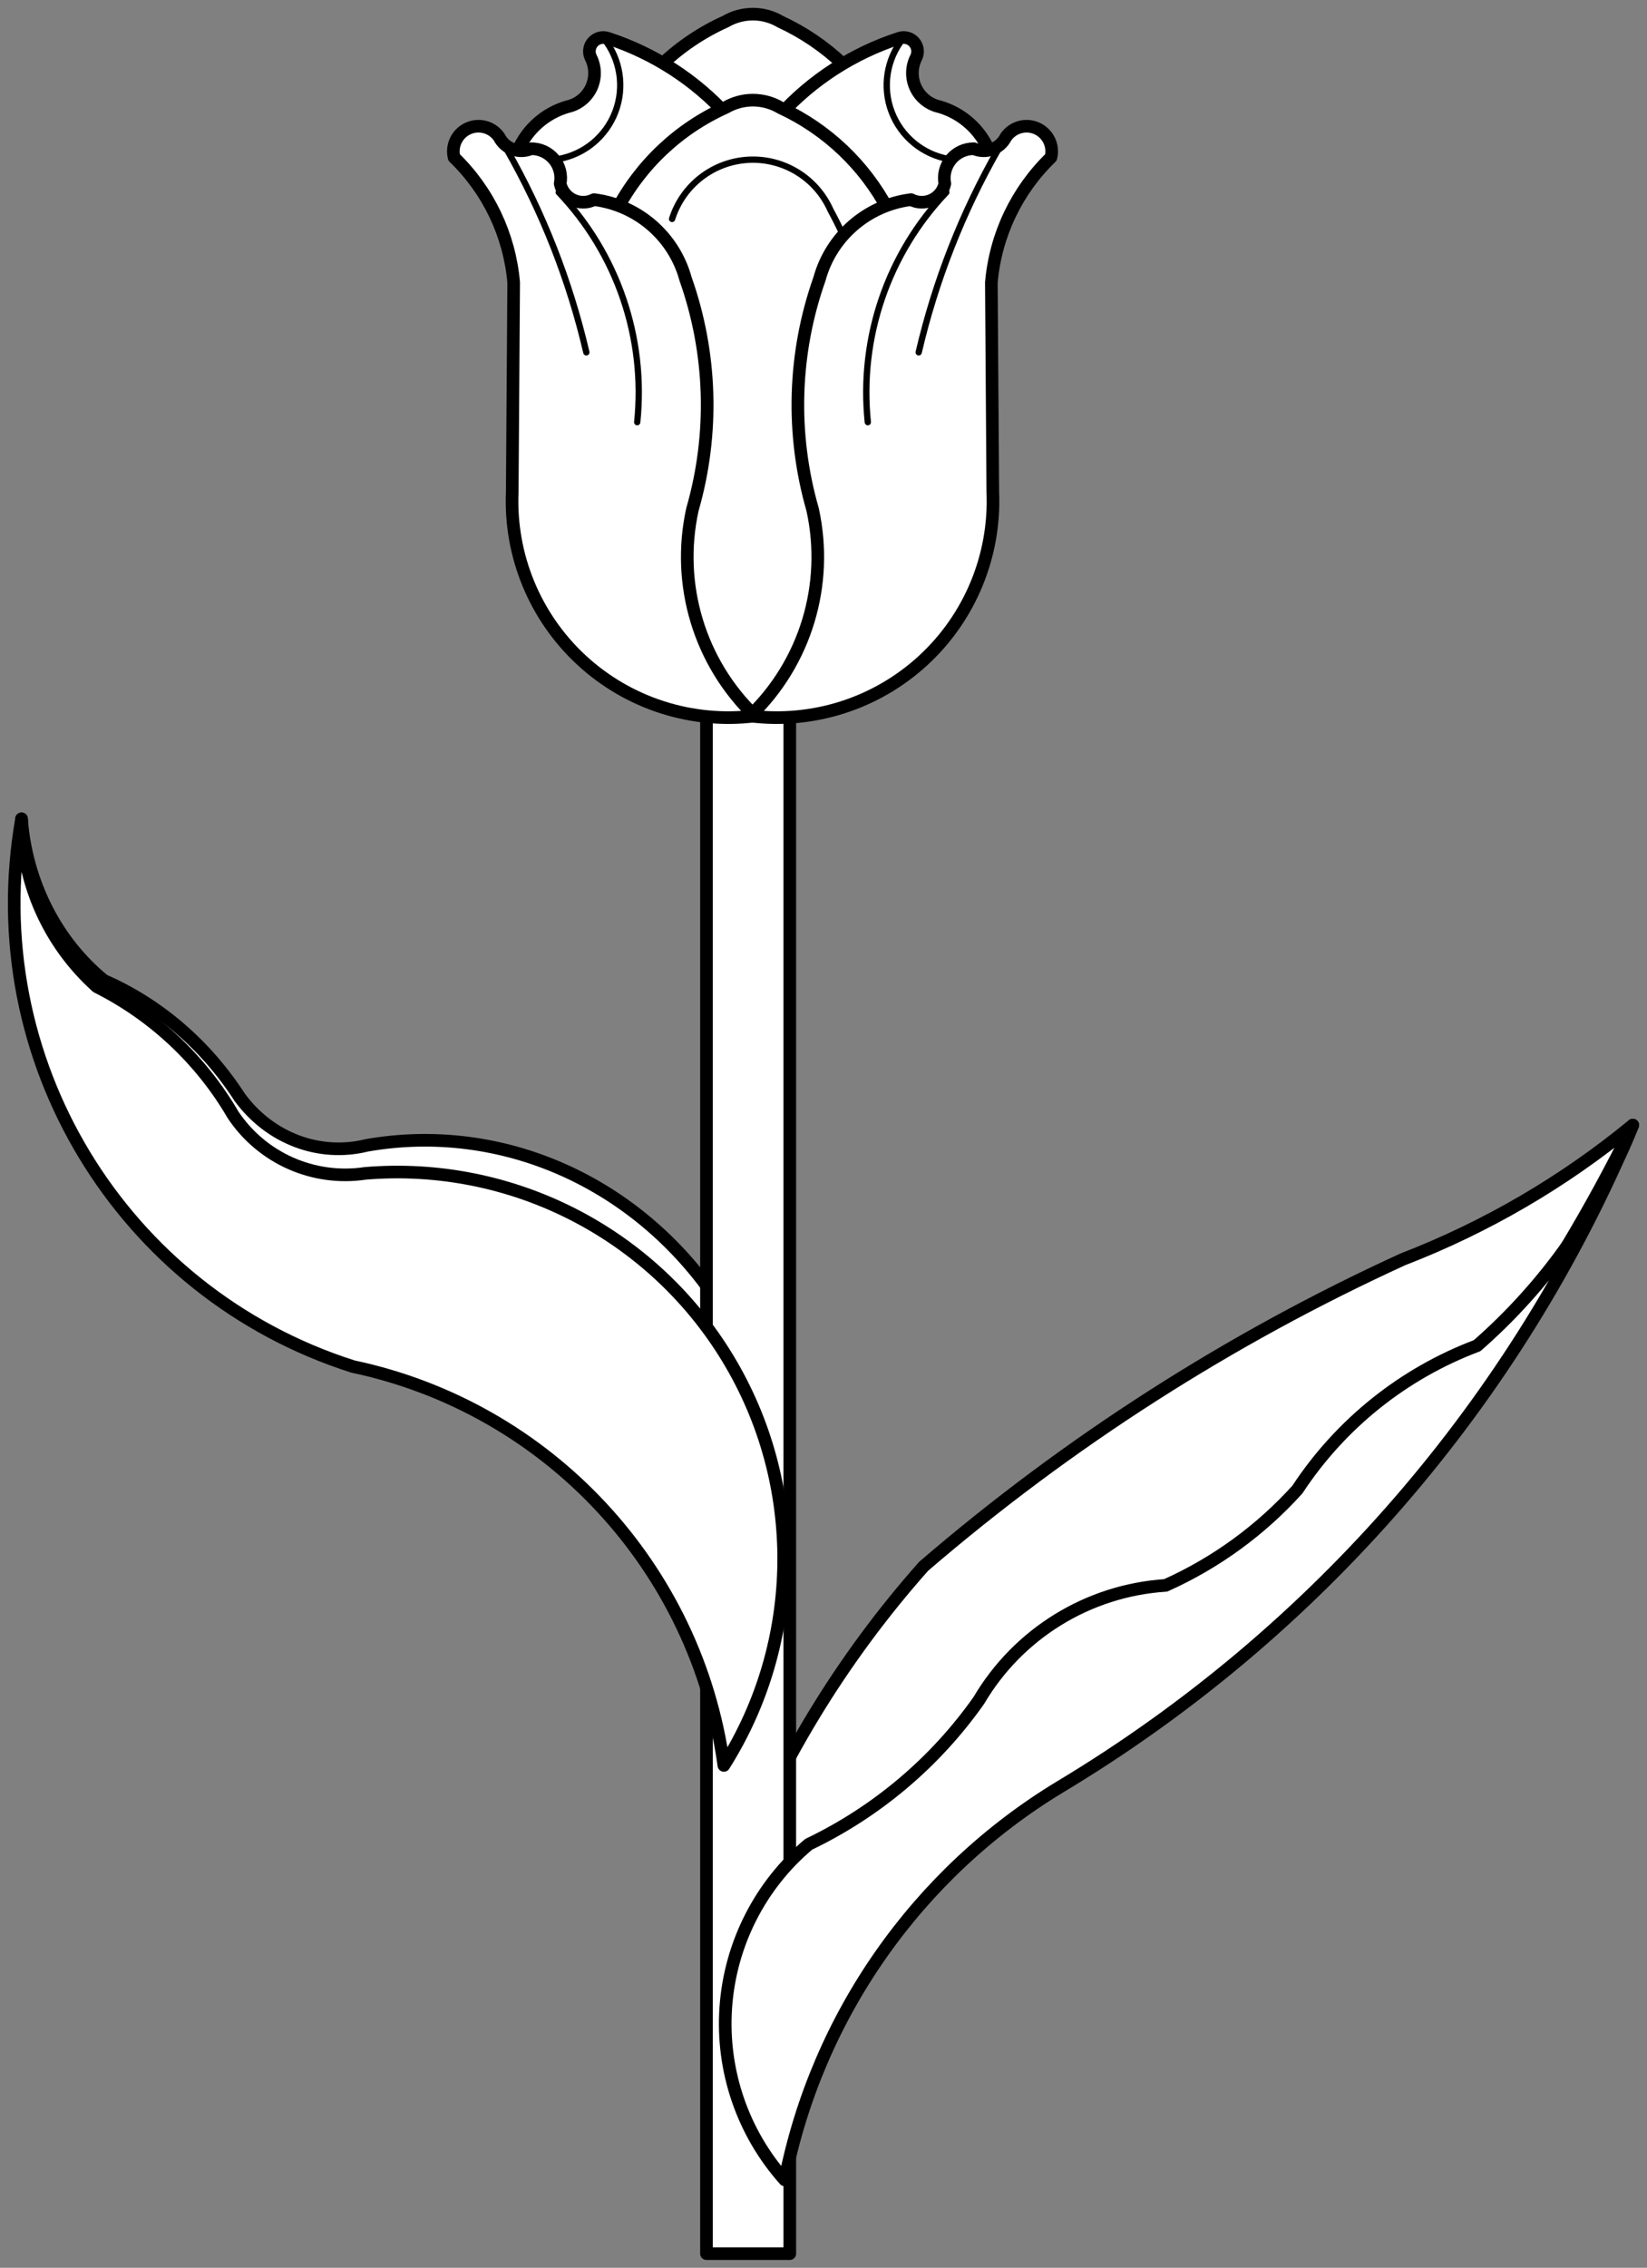 <?xml version="1.0" encoding="UTF-8" standalone="no"?>
<!DOCTYPE svg PUBLIC "-//W3C//DTD SVG 1.1//EN" "http://www.w3.org/Graphics/SVG/1.1/DTD/svg11.dtd">
<svg xmlns:xl="http://www.w3.org/1999/xlink" xmlns="http://www.w3.org/2000/svg" xmlns:dc="http://purl.org/dc/elements/1.1/" version="1.1" viewBox="38.25 60.761 261 359.102" width="261" height="359.102">
  <rect x="38.25" y="60.761" width="261" height="359.102" fill="#808080" stroke="none"/>
  <defs>
    <clipPath id="artboard_clip_path">
      <path d="M 38.25 60.761 L 299.25 60.761 L 299.25 419.863 L 38.25 419.863 Z"/>
    </clipPath>
  </defs>
  <g id="Tulip_Slipped_and_Leaved_(1)" stroke="none" stroke-dasharray="none" stroke-opacity="1" fill="none" fill-opacity="1">
    <title>Tulip Slipped and Leaved (1)</title>
    <g id="Tulip_Slipped_and_Leaved_(1)_Layer_2" clip-path="url(#artboard_clip_path)">
      <title>Layer 2</title>
      <g id="Group_155">
        <g id="Graphic_173">
          <path d="M 156.109 331.128 C 166.219 310.576 164.609 285.66 151.952 266.799 C 139.296 247.938 117.773 238.381 96.384 242.126 C 88.867 243.986 81.024 241.029 76.247 234.534 C 70.893 226.249 63.406 219.813 54.7 216.01 C 47.171 209.846 42.43 200.549 41.655 190.426 C 38.23 228.813 61.809 264 96.835 272.771 C 126.097 276.868 149.813 300.217 156.109 331.128 Z" fill="#FFFFFF"/>
          <path d="M 156.109 331.128 C 166.219 310.576 164.609 285.66 151.952 266.799 C 139.296 247.938 117.773 238.381 96.384 242.126 C 88.867 243.986 81.024 241.029 76.247 234.534 C 70.893 226.249 63.406 219.813 54.7 216.01 C 47.171 209.846 42.43 200.549 41.655 190.426 C 38.23 228.813 61.809 264 96.835 272.771 C 126.097 276.868 149.813 300.217 156.109 331.128 Z" stroke="black" stroke-linecap="round" stroke-linejoin="round" stroke-width="2"/>
        </g>
        <g id="Graphic_172">
          <path d="M 162.987 404.434 C 152.662 391.657 149.388 374.573 154.257 358.884 C 161.255 340.475 171.548 323.495 184.631 308.773 C 207.533 289.092 233.092 272.733 260.555 260.178 C 273.76 255.084 286.064 247.906 296.998 238.918 C 271.103 291.793 227.807 334.152 174.378 358.884 C 164.433 371.833 160.307 388.328 162.987 404.434 Z" fill="#FFFFFF"/>
          <path d="M 162.987 404.434 C 152.662 391.657 149.388 374.573 154.257 358.884 C 161.255 340.475 171.548 323.495 184.631 308.773 C 207.533 289.092 233.092 272.733 260.555 260.178 C 273.76 255.084 286.064 247.906 296.998 238.918 C 271.103 291.793 227.807 334.152 174.378 358.884 C 164.433 371.833 160.307 388.328 162.987 404.434 Z" stroke="black" stroke-linecap="round" stroke-linejoin="round" stroke-width="2"/>
        </g>
        <g id="Graphic_171">
          <rect x="150.203" y="161.878" width="13.205" height="255.745" fill="#FFFFFF"/>
          <rect x="150.203" y="161.878" width="13.205" height="255.745" stroke="black" stroke-linecap="round" stroke-linejoin="round" stroke-width="2"/>
        </g>
        <g id="Graphic_170">
          <path d="M 152.962 340.316 C 165.38 320.678 165.614 295.704 153.566 275.836 C 141.519 255.969 119.264 244.631 96.11 246.565 C 87.93 247.785 79.781 244.178 75.185 237.303 C 70.112 228.593 62.615 221.546 53.607 217.023 C 46.043 210.245 41.705 200.578 41.67 190.421 C 34.998 228.401 57.439 265.463 94.187 277.153 C 125.142 283.699 148.658 308.971 152.962 340.316 Z" fill="#FFFFFF"/>
          <path d="M 152.962 340.316 C 165.38 320.678 165.614 295.704 153.566 275.836 C 141.519 255.969 119.264 244.631 96.11 246.565 C 87.93 247.785 79.781 244.178 75.185 237.303 C 70.112 228.593 62.615 221.546 53.607 217.023 C 46.043 210.245 41.705 200.578 41.67 190.421 C 34.998 228.401 57.439 265.463 94.187 277.153 C 125.142 283.699 148.658 308.971 152.962 340.316 Z" stroke="black" stroke-linecap="round" stroke-linejoin="round" stroke-width="2"/>
        </g>
        <g id="Graphic_169">
          <path d="M 162.612 405.952 C 155.926 398.464 152.556 388.589 153.27 378.576 C 153.985 368.563 158.723 359.266 166.404 352.803 C 177.19 347.642 186.472 339.8 193.363 330.028 C 199.606 319.427 210.691 312.604 222.968 311.807 C 230.907 308.25 238.019 303.08 243.851 296.624 C 250.695 286.212 260.664 278.238 272.325 273.849 C 283.208 264.332 291.666 252.359 297 238.921 C 278.684 282.616 246.898 319.323 206.27 343.696 C 183.611 357.387 167.764 379.985 162.612 405.952 Z" fill="#FFFFFF"/>
          <path d="M 162.612 405.952 C 155.926 398.464 152.556 388.589 153.27 378.576 C 153.985 368.563 158.723 359.266 166.404 352.803 C 177.19 347.642 186.472 339.8 193.363 330.028 C 199.606 319.427 210.691 312.604 222.968 311.807 C 230.907 308.25 238.019 303.08 243.851 296.624 C 250.695 286.212 260.664 278.238 272.325 273.849 C 283.208 264.332 291.666 252.359 297 238.921 C 278.684 282.616 246.898 319.323 206.27 343.696 C 183.611 357.387 167.764 379.985 162.612 405.952 Z" stroke="black" stroke-linecap="round" stroke-linejoin="round" stroke-width="2"/>
        </g>
        <g id="Graphic_168">
          <path d="M 157.388 160.447 L 157.388 160.578 L 157.503 160.512 L 157.618 160.578 L 157.618 160.447 C 171.077 152.683 180.897 139.887 184.914 124.877 C 188.931 109.867 186.815 93.877 179.033 80.428 C 175.269 73.293 169.264 67.592 161.942 64.205 C 159.265 62.613 155.936 62.597 153.245 64.164 C 145.827 67.499 139.743 73.226 135.965 80.428 C 128.184 93.878 126.069 109.869 130.088 124.879 C 134.106 139.888 143.928 152.684 157.388 160.447 Z" fill="#FFFFFF"/>
          <path d="M 157.388 160.447 L 157.388 160.578 L 157.503 160.512 L 157.618 160.578 L 157.618 160.447 C 171.077 152.683 180.897 139.887 184.914 124.877 C 188.931 109.867 186.815 93.877 179.033 80.428 C 175.269 73.293 169.264 67.592 161.942 64.205 C 159.265 62.613 155.936 62.597 153.245 64.164 C 145.827 67.499 139.743 73.226 135.965 80.428 C 128.184 93.878 126.069 109.869 130.088 124.879 C 134.106 139.888 143.928 152.684 157.388 160.447 Z" stroke="black" stroke-linecap="round" stroke-linejoin="round" stroke-width="2"/>
        </g>
        <g id="Graphic_167">
          <path d="M 120.341 84.568 C 121.789 81.213 124.66 78.681 128.17 77.664 C 129.829 77.305 131.226 76.193 131.949 74.656 C 132.671 73.12 132.636 71.334 131.855 69.827 C 131.478 69.017 131.629 68.059 132.236 67.404 C 132.843 66.748 133.786 66.524 134.623 66.838 C 141.868 69.201 148.376 73.406 153.508 79.04 C 179.23 104.449 180.547 145.551 156.505 172.555 C 133.439 149.063 120.462 117.49 120.341 84.568 Z" fill="#FFFFFF"/>
          <path d="M 120.341 84.568 C 121.789 81.213 124.66 78.681 128.17 77.664 C 129.829 77.305 131.226 76.193 131.949 74.656 C 132.671 73.12 132.636 71.334 131.855 69.827 C 131.478 69.017 131.629 68.059 132.236 67.404 C 132.843 66.748 133.786 66.524 134.623 66.838 C 141.868 69.201 148.376 73.406 153.508 79.04 C 179.23 104.449 180.547 145.551 156.505 172.555 C 133.439 149.063 120.462 117.49 120.341 84.568 Z" stroke="black" stroke-linecap="round" stroke-linejoin="round" stroke-width="2"/>
        </g>
        <g id="Graphic_166">
          <path d="M 133.932 66.835 C 136.56 70.115 137.257 74.539 135.766 78.467 C 134.275 82.396 130.818 85.243 126.677 85.954" stroke="black" stroke-linecap="round" stroke-linejoin="round" stroke-width="1"/>
        </g>
        <g id="Graphic_165">
          <path d="M 194.967 84.568 C 193.519 81.213 190.648 78.681 187.138 77.664 C 185.479 77.305 184.082 76.193 183.359 74.656 C 182.637 73.12 182.671 71.334 183.453 69.827 C 183.829 69.017 183.679 68.059 183.072 67.404 C 182.465 66.748 181.521 66.524 180.685 66.838 C 173.439 69.201 166.932 73.406 161.8 79.04 C 136.078 104.449 134.761 145.551 158.803 172.555 C 181.869 149.063 194.846 117.49 194.967 84.568 Z" fill="#FFFFFF"/>
          <path d="M 194.967 84.568 C 193.519 81.213 190.648 78.681 187.138 77.664 C 185.479 77.305 184.082 76.193 183.359 74.656 C 182.637 73.12 182.671 71.334 183.453 69.827 C 183.829 69.017 183.679 68.059 183.072 67.404 C 182.465 66.748 181.521 66.524 180.685 66.838 C 173.439 69.201 166.932 73.406 161.8 79.04 C 136.078 104.449 134.761 145.551 158.803 172.555 C 181.869 149.063 194.846 117.49 194.967 84.568 Z" stroke="black" stroke-linecap="round" stroke-linejoin="round" stroke-width="2"/>
        </g>
        <g id="Graphic_164">
          <path d="M 181.375 66.835 C 178.748 70.115 178.05 74.539 179.542 78.467 C 181.032 82.396 184.49 85.243 188.631 85.954" stroke="black" stroke-linecap="round" stroke-linejoin="round" stroke-width="1"/>
        </g>
        <g id="Graphic_163">
          <path d="M 157.388 174.067 L 157.388 174.198 L 157.503 174.132 L 157.618 174.198 L 157.618 174.067 C 171.077 166.303 180.897 153.507 184.914 138.497 C 188.931 123.488 186.815 107.497 179.033 94.048 C 175.269 86.913 169.264 81.213 161.942 77.825 C 159.265 76.233 155.936 76.217 153.245 77.784 C 145.827 81.119 139.743 86.846 135.965 94.048 C 128.184 107.498 126.069 123.489 130.088 138.499 C 134.106 153.509 143.928 166.304 157.388 174.067 Z" fill="#FFFFFF"/>
          <path d="M 157.388 174.067 L 157.388 174.198 L 157.503 174.132 L 157.618 174.198 L 157.618 174.067 C 171.077 166.303 180.897 153.507 184.914 138.497 C 188.931 123.488 186.815 107.497 179.033 94.048 C 175.269 86.913 169.264 81.213 161.942 77.825 C 159.265 76.233 155.936 76.217 153.245 77.784 C 145.827 81.119 139.743 86.846 135.965 94.048 C 128.184 107.498 126.069 123.489 130.088 138.499 C 134.106 153.509 143.928 166.304 157.388 174.067 Z" stroke="black" stroke-linecap="round" stroke-linejoin="round" stroke-width="2"/>
        </g>
        <g id="Graphic_162">
          <path d="M 144.755 95.428 C 146.442 90.099 151.25 86.37 156.832 86.062 C 162.413 85.755 167.602 88.933 169.864 94.044 C 175.4 104.207 178.178 115.642 177.922 127.211" stroke="black" stroke-linecap="round" stroke-linejoin="round" stroke-width="1"/>
        </g>
        <g id="Graphic_161">
          <path d="M 157.889 174.135 C 147.886 175.377 137.843 172.153 130.432 165.32 C 123.022 158.487 118.995 148.738 119.424 138.667 L 119.653 105.5 C 118.996 97.975 115.642 90.94 110.21 85.69 C 109.745 83.822 110.682 81.889 112.437 81.099 C 114.192 80.308 116.261 80.886 117.352 82.472 C 118.288 84.326 120.504 85.132 122.413 84.314 C 123.808 84.298 125.137 84.911 126.031 85.983 C 126.925 87.055 127.289 88.472 127.023 89.842 C 127.269 90.976 128.028 91.932 129.077 92.428 C 130.127 92.924 131.347 92.903 132.379 92.372 C 139.313 93.231 145.043 98.189 146.891 104.927 C 151.049 116.685 151.43 129.449 147.98 141.435 C 145.357 153.317 149.112 165.708 157.889 174.135 Z" fill="#FFFFFF"/>
          <path d="M 157.889 174.135 C 147.886 175.377 137.843 172.153 130.432 165.32 C 123.022 158.487 118.995 148.738 119.424 138.667 L 119.653 105.5 C 118.996 97.975 115.642 90.94 110.21 85.69 C 109.745 83.822 110.682 81.889 112.437 81.099 C 114.192 80.308 116.261 80.886 117.352 82.472 C 118.288 84.326 120.504 85.132 122.413 84.314 C 123.808 84.298 125.137 84.911 126.031 85.983 C 126.925 87.055 127.289 88.472 127.023 89.842 C 127.269 90.976 128.028 91.932 129.077 92.428 C 130.127 92.924 131.347 92.903 132.379 92.372 C 139.313 93.231 145.043 98.189 146.891 104.927 C 151.049 116.685 151.43 129.449 147.98 141.435 C 145.357 153.317 149.112 165.708 157.889 174.135 Z" stroke="black" stroke-linecap="round" stroke-linejoin="round" stroke-width="2"/>
        </g>
        <g id="Graphic_160">
          <path d="M 126.793 91.22 C 136.065 100.945 140.61 114.245 139.23 127.61" stroke="black" stroke-linecap="round" stroke-linejoin="round" stroke-width="1"/>
        </g>
        <g id="Graphic_159">
          <path d="M 118.501 84.31 C 124.263 94.383 128.532 105.25 131.167 116.552" stroke="black" stroke-linecap="round" stroke-linejoin="round" stroke-width="1"/>
        </g>
        <g id="Graphic_158">
          <path d="M 157.113 174.135 C 167.117 175.377 177.16 172.153 184.57 165.32 C 191.981 158.487 196.007 148.738 195.579 138.667 L 195.35 105.5 C 196.007 97.975 199.36 90.94 204.792 85.69 C 205.258 83.822 204.32 81.889 202.565 81.099 C 200.811 80.308 198.742 80.886 197.651 82.472 C 196.715 84.326 194.499 85.132 192.59 84.314 C 191.194 84.298 189.866 84.911 188.972 85.983 C 188.078 87.055 187.713 88.472 187.979 89.842 C 187.734 90.976 186.975 91.932 185.925 92.428 C 184.876 92.924 183.656 92.903 182.623 92.372 C 175.69 93.231 169.959 98.189 168.112 104.927 C 163.953 116.685 163.573 129.449 167.023 141.435 C 169.645 153.317 165.891 165.708 157.113 174.135 Z" fill="#FFFFFF"/>
          <path d="M 157.113 174.135 C 167.117 175.377 177.16 172.153 184.57 165.32 C 191.981 158.487 196.007 148.738 195.579 138.667 L 195.35 105.5 C 196.007 97.975 199.36 90.94 204.792 85.69 C 205.258 83.822 204.32 81.889 202.565 81.099 C 200.811 80.308 198.742 80.886 197.651 82.472 C 196.715 84.326 194.499 85.132 192.59 84.314 C 191.194 84.298 189.866 84.911 188.972 85.983 C 188.078 87.055 187.713 88.472 187.979 89.842 C 187.734 90.976 186.975 91.932 185.925 92.428 C 184.876 92.924 183.656 92.903 182.623 92.372 C 175.69 93.231 169.959 98.189 168.112 104.927 C 163.953 116.685 163.573 129.449 167.023 141.435 C 169.645 153.317 165.891 165.708 157.113 174.135 Z" stroke="black" stroke-linecap="round" stroke-linejoin="round" stroke-width="2"/>
        </g>
        <g id="Graphic_157">
          <path d="M 188.21 91.22 C 178.938 100.945 174.392 114.245 175.772 127.61" stroke="black" stroke-linecap="round" stroke-linejoin="round" stroke-width="1"/>
        </g>
        <g id="Graphic_156">
          <path d="M 196.502 84.31 C 190.74 94.383 186.471 105.25 183.835 116.552" stroke="black" stroke-linecap="round" stroke-linejoin="round" stroke-width="1"/>
        </g>
      </g>
    </g>
  </g>
</svg>
